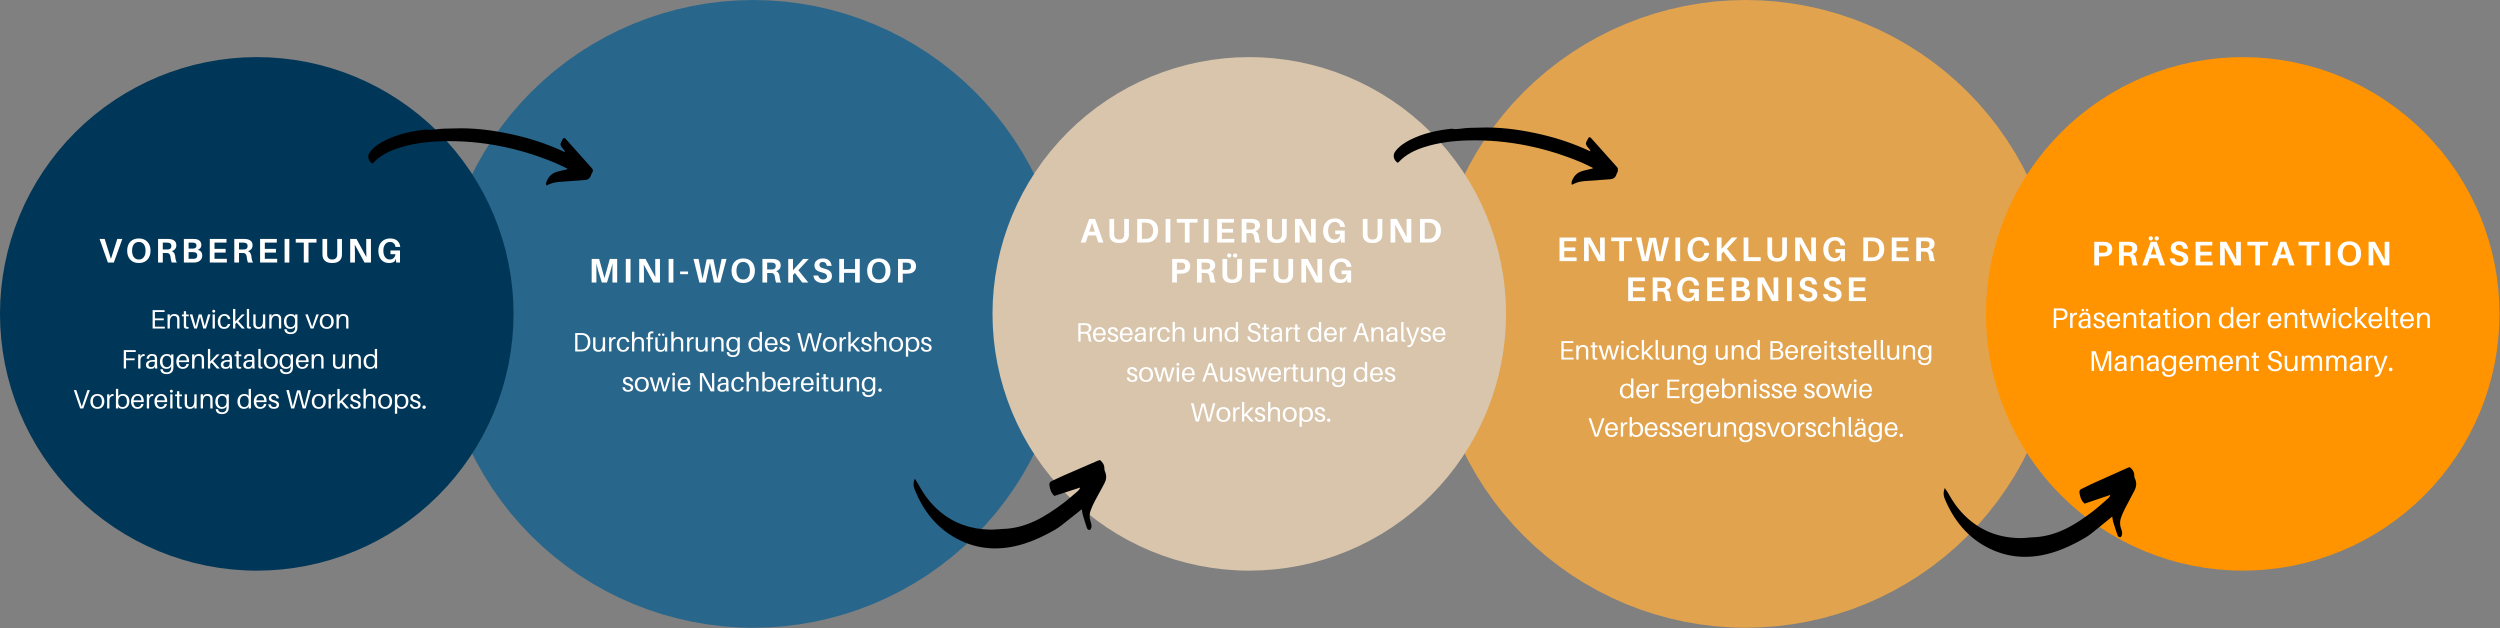 <svg xmlns="http://www.w3.org/2000/svg" xmlns:xlink="http://www.w3.org/1999/xlink" zoomAndPan="magnify" preserveAspectRatio="xMidYMid meet" viewBox="63.53 335.8 1313.19 330" xmlns:v="https://vecta.io/nano"><rect x="63.53" y="335.8" width="1313.19" height="330" fill="#808080" stroke="none"/><style><![CDATA[.B{clip-rule:nonzero}]]></style><defs><clipPath id="A"><path d="M815.625 335.801h330v330h-330zm0 0" class="B"/></clipPath><clipPath id="B"><path d="M294.281 335.801h330v330h-330zm0 0" class="B"/></clipPath><clipPath id="C"><path d="M1106.719 365.801h270v270h-270zm0 0" class="B"/></clipPath><clipPath id="D"><path d="M584.875 365.801h270v270h-270zm0 0" class="B"/></clipPath><clipPath id="E"><path d="M63.531 365.801h270v270h-270zm0 0" class="B"/></clipPath><clipPath id="F"><path d="M256.945 403.176h117.75v30h-117.75zm0 0" class="B"/></clipPath><clipPath id="G"><path d="M795.582 402.758h117.75v30h-117.75zm0 0" class="B"/></clipPath><clipPath id="H"><path d="M543 577h102v47H543zm0 0" class="B"/></clipPath><clipPath id="I"><path d="M542.469 587.438l96.504-25.242 12.527 47.891-96.504 25.238zm0 0" class="B"/></clipPath><clipPath id="J"><path d="M542.469 587.438l96.504-25.242 12.527 47.891-96.504 25.238zm0 0" class="B"/></clipPath><clipPath id="K"><path d="M1084 581h102v48h-102zm0 0" class="B"/></clipPath><clipPath id="L"><path d="M1083.527 592.383l96.188-26.41 13.109 47.734-96.191 26.41zm0 0" class="B"/></clipPath><clipPath id="M"><path d="M1083.527 592.383l96.188-26.41 13.109 47.734-96.191 26.41zm0 0" class="B"/></clipPath><path id="N" d="M136.457 461.052c1.895 0 3.391.586 4.484 1.75 1.102 1.168 1.656 2.734 1.656 4.703 0 1.961-.555 3.527-1.656 4.703-1.094 1.168-2.59 1.75-4.484 1.75s-3.391-.582-4.484-1.75c-1.094-1.176-1.641-2.742-1.641-4.703 0-1.969.539-3.535 1.625-4.703 1.094-1.164 2.594-1.75 4.5-1.75zm-2.609 9.844c.633.813 1.504 1.219 2.609 1.219s1.969-.406 2.594-1.219c.625-.82.938-1.953.938-3.391 0-1.445-.312-2.578-.937-3.391s-1.492-1.219-2.594-1.219c-1.117 0-1.984.406-2.609 1.219s-.937 1.945-.937 3.391.313 2.578.938 3.391zm0 0"/><path id="O" d="M155.555 470.583c.156 1.469.453 2.512.891 3.125h-2.703c-.305-.82-.508-1.742-.609-2.766-.18-1.406-.734-2.145-1.672-2.219l-.984-.016h-1.437v5h-2.484v-12.406h4.531c.688 0 1.289.031 1.813.094.977.117 1.766.445 2.359.984.594.531.891 1.297.891 2.297 0 .781-.219 1.43-.656 1.938-.43.512-1.016.875-1.766 1.094 1.063.406 1.672 1.367 1.828 2.875zm-6.516-3.734h1.719l1-.016c1.188-.102 1.781-.695 1.781-1.781 0-.562-.141-.977-.422-1.25s-.687-.437-1.219-.5a7.59 7.59 0 0 0-1.031-.062h-1.828zm0 0"/><path id="P" d="M167.361 467.021c1.594.406 2.391 1.402 2.391 2.984 0 1.063-.336 1.902-1 2.516-.656.617-1.453.984-2.391 1.109-.418.055-.996.078-1.734.078h-4.516v-12.406h4.453l1.594.063c1 .125 1.77.465 2.313 1.016s.813 1.246.813 2.078c0 1.262-.641 2.117-1.922 2.563zm-4.766-3.781v3.156h1.875c.301 0 .594-.02.875-.062.906-.145 1.359-.66 1.359-1.547 0-.875-.469-1.367-1.406-1.484a6.83 6.83 0 0 0-.906-.062zm2.984 8.484c.457-.031.832-.195 1.125-.5s.438-.703.438-1.203c0-1.039-.531-1.613-1.594-1.719a6.88 6.88 0 0 0-.875-.062h-2.078v3.516h2.156l.828-.031zm0 0"/><path id="Q" d="M182.689 471.755v1.953h-8.969v-12.406h8.781v1.938h-6.297v3.281h5.844v1.953h-5.844v3.281zm0 0"/><path id="R" d="M215.505 473.708h-2.484v-12.406h2.484zm0 0"/><path id="S" d="M243.145 461.302v7.359l-.031 1.453c-.086 1.125-.543 2.047-1.375 2.766s-2.07 1.078-3.703 1.078c-1.648 0-2.887-.359-3.719-1.078s-1.293-1.641-1.375-2.766l-.031-1.453v-7.359h2.469v7.609l.031.891c.063.73.313 1.297.75 1.703s1.063.609 1.875.609c.801 0 1.422-.203 1.859-.609s.688-.973.75-1.703c.02-.176.031-.473.031-.891v-7.609zm0 0"/><path id="T" d="M258.392 473.708h-3.406l-5.094-9.422.078 3.813v5.609h-2.484v-12.406h3.297l5.219 9.594-.094-3.891v-5.703h2.469zm0 0"/><path id="U" d="M268.634 467.38h5v6.328h-2l-.156-2.016-.562 1.266c-.68.668-1.684 1-3.016 1-1.73 0-3.102-.57-4.109-1.719s-1.516-2.695-1.516-4.656c0-2 .57-3.586 1.719-4.766 1.156-1.176 2.617-1.766 4.391-1.766 1.613 0 2.875.391 3.781 1.172.914.781 1.441 1.82 1.578 3.109l.016.172h-2.484l-.031-.172c-.324-1.625-1.289-2.437-2.891-2.437-1.023 0-1.855.414-2.5 1.234-.637.813-.953 1.914-.953 3.297 0 1.5.305 2.656.922 3.469.625.813 1.441 1.219 2.453 1.219.801 0 1.469-.242 2-.734.539-.5.867-1.187.984-2.062h-2.625zm0 0"/><path id="V" d="M150.117 507.384h-5.223v-3.359h4.66v-.977h-4.66v-3.359h5.082v-.98h-6.285v9.656h6.426zm0 0"/><path id="W" d="M157.784 502.919c-.113-1.301-1.023-2.168-2.645-2.168-.758 0-1.301.125-1.934.617l-.461.852v-1.273h-1.203v7.418h1.203v-3.262c0-2.531.98-3.398 2.141-3.398 1.148 0 1.625.641 1.695 1.512l.027 1.063v4.086h1.203v-4.172l-.027-1.273zm0 0"/><path id="X" d="M161.281 501.927h1.387v-.926h-1.387v-1.719h-1.203v1.719h-.992v.926h.992v4.324l.016.922c.07.926.543 1.305 1.469 1.305.336 0 .672-.016 1.02-.07v-.883c-.937.113-1.23-.043-1.285-.754-.016-.199-.016-.324-.016-.574zm0 0"/><path id="Y" d="M174.085 500.946h-1.289l-1.719 6.227-1.652-6.227h-1.496l-1.625 6.27-1.723-6.27h-1.383l2.363 7.418h1.426l1.652-6.242 1.652 6.242h1.426zm0 0"/><path id="Z" d="M175.804 498.512a.76.76 0 1 0 0 1.539.76.76 0 1 0 0-1.539zm.602 9.852v-7.418h-1.203v7.418zm0 0"/><path id="a" d="M181.403 500.751c-1.863 0-3.488 1.414-3.488 3.918 0 2.715 1.43 3.891 3.305 3.891 1.652 0 2.883-.84 3.246-2.559h-1.258c-.254 1.074-.937 1.637-1.918 1.637-1.105 0-2.059-.898-2.059-3.051 0-2.004.98-2.914 2.141-2.914.996 0 1.641.574 1.906 1.766h1.258c-.223-1.625-1.355-2.687-3.133-2.687zm0 0"/><path id="b" d="M190.54 508.364h1.637l-3.5-3.918 3.457-3.5h-1.539l-3.457 3.738v-6.605h-1.203v10.285h1.203v-2.363l.699-.773zm0 0"/><path id="c" d="M194.387 498.079h-1.203v8.199l.012.98c.043.938.563 1.16 1.262 1.16a5.57 5.57 0 0 0 .852-.055v-.867c-.656.07-.879-.086-.91-.559l-.012-.703zm0 0"/><path id="d" d="M202.854 500.946h-1.207v3.262c0 2.531-.922 3.402-2.082 3.402-1.008 0-1.609-.574-1.723-1.414a9.79 9.79 0 0 1-.055-1.023v-4.227h-1.207v4.449c0 .605.016.898.07 1.273.168 1.023 1.066 1.891 2.605 1.891.754 0 1.301-.125 1.93-.586l.461-.867v1.258h1.207zm0 0"/><path id="e" d="M219.756 500.946h-1.203v1.023l-.492-.73c-.375-.305-1.16-.488-1.777-.488-1.914 0-3.625 1.273-3.625 4.016 0 2.172 1.207 3.793 3.375 3.793.754 0 1.539-.238 1.957-.586l.563-.801v.129l-.016.813c-.055 1.426-.852 2.266-2.324 2.266-1.273 0-2-.629-2.098-1.539l-.012-.125h-1.219l.012.137c.156 1.57 1.207 2.449 3.316 2.449 2.145 0 3.457-1.145 3.527-3.316l.016-1.441zm-3.543 6.691c-1.48 0-2.238-1.332-2.238-3.012 0-1.945 1.008-2.953 2.309-2.953 1.066 0 2.27.73 2.27 2.648v.402c0 2.129-1.105 2.914-2.34 2.914zm0 0"/><path id="f" d="M235.162 500.751c-2.52 0-3.684 1.805-3.684 3.906 0 2.082 1.164 3.902 3.684 3.902s3.68-1.82 3.68-3.902c0-2.102-1.16-3.906-3.68-3.906zm0 6.887c-1.5 0-2.367-1.246-2.367-2.98 0-1.75.867-2.984 2.367-2.984s2.363 1.234 2.363 2.984c0 1.734-.867 2.98-2.363 2.98zm0 0"/><path id="g" d="M139.019 521.778c-.348 0-.727.125-1.035.336l-.672.996v-1.164h-1.203v7.418h1.203v-4.227c0-1.691.953-2.434 2.211-2.352v-.91c-.141-.07-.309-.098-.504-.098zm0 0"/><path id="h" d="M144.981 529.364h1.203c-.109-.824-.137-1.328-.137-1.891v-2.785l-.043-.977c-.125-1.219-.867-1.961-2.633-1.961-1.637 0-2.742.91-2.855 2.492h1.262c.082-1.023.586-1.57 1.594-1.57.996 0 1.387.449 1.441 1.137.027.277.027.574.027.895v.195h-.473c-2.914 0-4.172.867-4.172 2.547 0 1.371 1.051 2.113 2.395 2.113.711 0 1.355-.113 1.859-.461l.406-.797zm-1.984-.727c-.91 0-1.484-.395-1.484-1.289 0-1.273 1.285-1.707 3.328-1.555v.758c0 1.344-.727 2.086-1.844 2.086zm0 0"/><path id="i" d="M162.852 525.446c0-2.168-1.137-3.695-3.18-3.695-2.027 0-3.527 1.527-3.527 3.934 0 2.617 1.445 3.875 3.375 3.875 1.523 0 2.938-.797 3.234-2.59h-1.262c-.168 1.066-.953 1.668-1.918 1.668-1.09 0-2.016-.66-2.125-2.617h5.371c.031-.266.031-.461.031-.574zm-3.207-2.773c1.219 0 1.875.883 1.988 2.422h-4.172c.141-1.582 1.008-2.422 2.184-2.422zm0 0"/><path id="j" d="M261.608 519.079h-1.203v3.891l-.492-.73c-.375-.305-1.16-.488-1.777-.488-1.914 0-3.625 1.273-3.625 4.016 0 2.172 1.207 3.793 3.375 3.793.754 0 1.539-.238 1.957-.586l.563-.801v1.191h1.203zm-3.543 9.559c-1.48 0-2.238-1.332-2.238-3.012 0-1.945 1.008-2.953 2.309-2.953 1.066 0 2.27.73 2.27 2.648v.402c0 2.129-1.105 2.914-2.34 2.914zm0 0"/><path id="k" d="M128.141 542.751c-.754 0-1.539.238-1.957.586l-.562.801v-4.059h-1.203v10.285h1.203v-1.023l.492.73c.375.309 1.16.488 1.777.488 1.914 0 3.625-1.273 3.625-4.016 0-2.168-1.207-3.793-3.375-3.793zm-.25 6.887c-1.066 0-2.27-.73-2.27-2.645v-.406c0-2.129 1.105-2.914 2.34-2.914 1.48 0 2.238 1.332 2.238 3.012 0 1.945-1.008 2.953-2.309 2.953zm0 0"/><path id="l" d="M207.309 542.751c-1.527 0-2.562.813-2.562 2.168 0 1.305 1.066 1.848 2.395 2.211 1.246.336 1.75.715 1.75 1.43s-.645 1.078-1.441 1.078c-.855 0-1.539-.379-1.738-1.457h-1.258c.223 1.68 1.387 2.379 2.91 2.379 1.566 0 2.758-.699 2.758-2.098 0-1.262-.812-1.934-2.52-2.379-1.008-.266-1.621-.562-1.621-1.305 0-.641.391-1.105 1.23-1.105.867 0 1.398.52 1.566 1.387h1.258c-.152-1.355-1.062-2.309-2.727-2.309zm0 0"/><path id="m" d="M226.79 540.708h-1.273l-2.145 8.594-2.18-8.453h-1.625l-2.238 8.438-2.031-8.578h-1.371l2.547 9.656h1.598l2.266-8.328 2.184 8.328h1.582zm0 0"/><path id="n" d="M260.704 544.919c-.113-1.301-1.023-2.168-2.645-2.168-.758 0-1.301.125-1.934.617l-.461.852v-4.211h-1.203v10.355h1.203v-3.262c0-2.531.98-3.371 2.141-3.398 1.148-.031 1.625.641 1.695 1.512l.027 1.063v4.086h1.203v-4.172l-.027-1.273zm0 0"/><path id="o" d="M274.682 542.751c-.754 0-1.539.238-1.957.586l-.562.801v-1.191h-1.203v10.16h1.203v-3.766l.492.73c.375.309 1.16.488 1.777.488 1.914 0 3.625-1.273 3.625-4.016 0-2.168-1.207-3.793-3.375-3.793zm-.25 6.887c-1.066 0-2.27-.73-2.27-2.645v-.406c0-2.129 1.105-2.914 2.34-2.914 1.48 0 2.238 1.332 2.238 3.012 0 1.945-1.008 2.953-2.309 2.953zm0 0"/><path id="p" d="M286.309 548.77a.86.86 0 0 0-.895.895c0 .516.375.895.895.895s.895-.379.895-.895-.379-.895-.895-.895zm0 0"/><path id="q" d="M445.156 471.802l-3.297 12.406h-3.297l-2.109-10.328-2.234 10.328h-3.312l-3.109-12.406h2.672l2.094 10.5 2.188-10.328h3.5l2.109 10.359 2.234-10.531zm0 0"/><path id="r" d="M482.882 477.739l5.234 6.469h-3.203l-3.828-5.016-1.031 1.109v3.906h-2.484v-12.406h2.484v5.984l5.359-5.984h2.953zm0 0"/><path id="s" d="M495.772 471.552c1.414 0 2.5.355 3.25 1.063s1.195 1.652 1.344 2.828h-2.547c-.074-.645-.293-1.145-.656-1.5-.355-.363-.852-.547-1.484-.547-.512 0-.93.133-1.25.391-.324.25-.484.617-.484 1.094 0 .523.191.934.578 1.234s1.07.57 2.063.797c1.352.313 2.348.789 2.984 1.422.645.637.969 1.453.969 2.453 0 1.137-.445 2.031-1.328 2.688s-1.969.984-3.25.984c-1.512 0-2.719-.332-3.625-1-.898-.664-1.406-1.641-1.531-2.922h2.547c.125.668.422 1.184.891 1.547.469.355 1.023.531 1.672.531.57 0 1.051-.145 1.438-.437.395-.289.594-.672.594-1.141 0-.52-.187-.941-.562-1.266s-1.016-.594-1.922-.812c-1.387-.332-2.422-.773-3.109-1.328-.68-.562-1.016-1.379-1.016-2.453 0-1.102.426-1.984 1.281-2.641.863-.656 1.914-.984 3.156-.984zm0 0"/><path id="t" d="M541.353 471.896c.988.105 1.789.484 2.406 1.141.625.648.938 1.523.938 2.625 0 1.094-.32 1.969-.953 2.625-.637.648-1.434 1.031-2.391 1.156-.523.063-1.121.094-1.797.094h-1.828v4.672h-2.484v-12.406h4.313c.688 0 1.285.031 1.797.094zm-.75 5.625c.988-.145 1.484-.758 1.484-1.844 0-1.094-.496-1.711-1.484-1.859-.273-.039-.637-.062-1.094-.062h-1.781v3.813h1.781l1.094-.047zm0 0"/><path id="u" d="M639.23 459.474h-4.172l-1.25 3.734h-2.641l4.484-12.406h3.109l4.391 12.406h-2.703zm-2.062-6.547l-1.484 4.578h2.922zm0 0"/><path id="v" d="M666.74 450.864c1.531.188 2.766.781 3.703 1.781.938.992 1.406 2.391 1.406 4.203s-.484 3.273-1.453 4.375c-.961 1.094-2.195 1.73-3.703 1.906-.418.055-.945.078-1.578.078h-4.25v-12.406h4.281l1.594.063zm-.594 10.328c.945-.113 1.695-.547 2.25-1.297.551-.758.828-1.766.828-3.016 0-1.195-.273-2.145-.812-2.844s-1.281-1.102-2.219-1.219c-.375-.051-.82-.078-1.328-.078h-1.516v8.516h1.484l1.313-.062zm0 0"/><path id="w" d="M692.572 452.739h-4.203v10.469h-2.484v-10.469h-4.219v-1.937h10.906zm0 0"/><path id="x" d="M780.297 511.819l1.148 3.414h1.301l-3.332-9.656h-1.625l-3.469 9.656h1.289l1.133-3.414zm-3.219-.98l1.496-4.309 1.398 4.309zm0 0"/><path id="y" d="M1154.031 500c-.375 0-.781.133-1.109.359l-.723 1.066v-1.246h-1.289v7.949h1.289v-4.531c0-1.812 1.023-2.609 2.371-2.52v-.973c-.148-.078-.328-.105-.539-.105zm0 0"/><path id="z" d="M1177.238 503.93c0-2.324-1.215-3.961-3.406-3.961-2.176 0-3.781 1.637-3.781 4.215 0 2.805 1.547 4.156 3.617 4.156 1.633 0 3.148-.855 3.465-2.777h-1.352c-.18 1.141-1.02 1.785-2.055 1.785-1.172 0-2.16-.703-2.281-2.805h5.762c.031-.285.031-.492.031-.613zm-3.437-2.973c1.305 0 2.012.945 2.129 2.598h-4.469c.152-1.695 1.082-2.598 2.34-2.598zm0 0"/><path id="AA" d="M1185.637 502.293c-.121-1.395-1.098-2.324-2.836-2.324-.809 0-1.395.137-2.07.66l-.496.914v-1.363h-1.289v7.949h1.289v-3.496c0-2.715 1.051-3.645 2.297-3.645 1.23 0 1.738.691 1.816 1.621l.027 1.141v4.379h1.289v-4.469l-.027-1.367zm0 0"/><path id="AB" d="M1189.387 501.231h1.484v-.992h-1.484v-1.844h-1.293v1.844h-1.062v.992h1.063v4.633l.016.992c.074.988.586 1.395 1.574 1.395.363 0 .723-.016 1.098-.074v-.945c-1.004.117-1.32-.047-1.379-.812l-.016-.613zm0 0"/><path id="AC" d="M1197.098 508.129h1.289c-.121-.887-.152-1.426-.152-2.023v-2.988l-.043-1.047c-.137-1.305-.93-2.102-2.82-2.102-1.754 0-2.941.977-3.059 2.672h1.348c.09-1.098.629-1.684 1.711-1.684 1.066 0 1.484.48 1.543 1.219.031.297.031.613.031.957v.211h-.508c-3.121 0-4.473.93-4.473 2.73 0 1.469 1.125 2.266 2.566 2.266.766 0 1.453-.121 1.996-.496l.434-.855zm-2.133-.781c-.973 0-1.59-.418-1.59-1.379 0-1.363 1.379-1.828 3.57-1.664v.809c0 1.441-.781 2.234-1.98 2.234zm0 0"/><path id="AD" d="M1205.84 497.57a.81.81 0 1 0 0 1.648.81.81 0 1 0 0-1.648zm.645 10.559v-7.949h-1.289v7.949zm0 0"/><path id="AE" d="M1227.653 524.402c-.18-1.094-.988-1.934-2.414-1.934-.703 0-1.273.137-1.68.465l-.703 1.02c-.301-.871-1.082-1.484-2.297-1.484-.703 0-1.273.137-1.68.465l-.512.898v-1.152h-1.289v7.949h1.289v-3.93c0-2.414.738-3.211 1.742-3.211.898 0 1.469.438 1.59 1.336.043.406.059.84.059 1.543v4.262h1.289v-3.93c0-2.414.738-3.211 1.742-3.211.898 0 1.469.438 1.59 1.336.043.406.059.84.059 1.543v4.262h1.293v-4.859c0-.645-.016-.961-.078-1.367zm0 0"/></defs><g clip-path="url(#A)"><path fill="#e1a34e" d="M1145.367 500.672l-.199 8.09-.598 8.07-.988 8.031-1.383 7.973-1.773 7.895-2.16 7.801-2.539 7.684-2.91 7.551-3.281 7.398-3.637 7.227-3.988 7.043-4.332 6.836-4.656 6.613-4.98 6.383-5.285 6.125-5.582 5.863-5.859 5.578-6.129 5.285-6.379 4.98-6.613 4.66-6.84 4.328-7.039 3.988-7.23 3.637-7.395 3.281-7.551 2.914-7.684 2.535-7.801 2.16-7.895 1.773-7.973 1.383-8.031.992-8.07.594-8.09.199a164.31 164.31 0 0 1-8.09-.199l-8.07-.594-8.031-.992-7.977-1.383-7.895-1.773-7.797-2.16-7.684-2.535-7.551-2.914-7.398-3.281-7.23-3.637-7.039-3.988-6.836-4.328-6.617-4.66-6.379-4.98-6.129-5.285-5.859-5.578-5.582-5.863-5.285-6.125-4.977-6.383-4.66-6.613-4.332-6.836-3.988-7.043-3.637-7.227-3.281-7.398-2.91-7.551-2.539-7.684-2.156-7.801-1.773-7.895-1.387-7.973-.988-8.031-.598-8.07-.195-8.09.195-8.09.598-8.07.988-8.031 1.387-7.973 1.773-7.898 2.156-7.797 2.539-7.684 2.91-7.551 3.281-7.398 3.637-7.227 3.988-7.043 4.332-6.836 4.66-6.617 4.977-6.379 5.285-6.129 5.582-5.859 5.859-5.582 6.129-5.285 6.379-4.977 6.617-4.66 6.836-4.328 7.039-3.988 7.23-3.641 7.398-3.277 7.551-2.914 7.684-2.539 7.797-2.156 7.895-1.773 7.977-1.383 8.031-.992 8.07-.594 8.09-.199 8.09.199 8.07.594 8.031.992 7.973 1.383 7.895 1.773 7.801 2.156 7.684 2.539 7.551 2.914 7.395 3.277 7.23 3.641 7.039 3.988 6.84 4.328 6.613 4.66 6.379 4.977 6.129 5.285 5.859 5.582 5.582 5.859 5.285 6.129 4.98 6.379 4.656 6.617 4.332 6.836 3.988 7.043 3.637 7.227 3.281 7.398 2.91 7.551 2.539 7.684 2.16 7.797 1.773 7.898 1.383 7.973.988 8.031.598 8.07.199 8.09zm0 0"/></g><g clip-path="url(#B)"><path fill="#29668b" d="M624.023 500.672l-.195 8.09-.598 8.07-.988 8.031-1.387 7.973-1.77 7.895-2.16 7.801-2.539 7.684-2.91 7.551-3.281 7.398-3.637 7.227-3.988 7.043-4.332 6.836-4.66 6.613-4.977 6.383-5.285 6.125-5.582 5.863-5.859 5.578-6.129 5.285-6.379 4.98-6.617 4.66-6.836 4.328-7.039 3.988-7.23 3.637-7.398 3.281-7.547 2.914-7.687 2.535-7.797 2.16-7.895 1.773-7.977 1.383-8.031.992-8.07.594-8.09.199a164.43 164.43 0 0 1-8.09-.199l-8.07-.594-8.031-.992-7.973-1.383-7.895-1.773-7.801-2.16-7.684-2.535-7.547-2.914-7.398-3.281-7.23-3.637-7.039-3.988-6.84-4.328-6.613-4.66-6.379-4.98-6.129-5.285-5.859-5.578-5.582-5.863-5.285-6.125-4.98-6.383-4.656-6.613-4.332-6.836-3.988-7.043-3.637-7.227-3.281-7.398-2.91-7.551-2.539-7.684-2.16-7.801-1.773-7.895-1.383-7.973-.988-8.031-.598-8.07-.199-8.09.199-8.09.598-8.07.988-8.031 1.383-7.973 1.773-7.898 2.16-7.797 2.539-7.684 2.91-7.551 3.281-7.398 3.637-7.227 3.988-7.043 4.332-6.836 4.656-6.617 4.98-6.379 5.285-6.129 5.582-5.859 5.859-5.582 6.129-5.285 6.379-4.977 6.613-4.66 6.84-4.328 7.039-3.988 7.23-3.641 7.398-3.277 7.547-2.914 7.684-2.539 7.801-2.156 7.895-1.773 7.973-1.383 8.031-.992 8.07-.594 8.09-.199 8.09.199 8.07.594 8.031.992 7.977 1.383 7.895 1.773 7.797 2.156 7.687 2.539 7.547 2.914 7.398 3.277 7.23 3.641 7.039 3.988 6.836 4.328 6.617 4.66 6.379 4.977 6.129 5.285 5.859 5.582 5.582 5.859 5.285 6.129 4.977 6.379 4.66 6.617 4.332 6.836 3.988 7.043 3.637 7.227 3.281 7.398 2.91 7.551 2.539 7.684 2.16 7.797 1.77 7.898 1.387 7.973.988 8.031.598 8.07.195 8.09zm0 0"/></g><g clip-path="url(#C)"><path fill="#ff9300" d="M1376.461 500.672l-.164 6.617-.488 6.602-.809 6.57-1.133 6.523-1.449 6.457-1.766 6.379-2.078 6.289-2.383 6.176-2.68 6.051-2.977 5.914-3.266 5.758-3.539 5.594-3.812 5.41-4.074 5.219-4.324 5.016-4.562 4.793-4.797 4.566-5.012 4.324-5.219 4.07-5.41 3.813-5.594 3.543-5.762 3.262-5.91 2.977-6.055 2.684-6.176 2.379-6.285 2.078-6.379 1.766-6.461 1.449-6.52 1.133-6.57.813-6.602.484-6.617.164a133.63 133.63 0 0 1-6.621-.164l-6.602-.484-6.57-.812-6.52-1.133-6.461-1.449-6.379-1.766-6.285-2.078-6.176-2.379-6.055-2.684-5.91-2.977-5.762-3.262-5.594-3.543-5.41-3.812-5.219-4.07-5.012-4.324-4.797-4.566-4.562-4.793-4.324-5.016-4.074-5.215-3.812-5.414-3.539-5.594-3.266-5.758-2.977-5.914-2.68-6.051-2.383-6.176-2.078-6.289-1.766-6.379-1.449-6.457-1.133-6.523-.809-6.57-.488-6.602-.16-6.617.16-6.617.488-6.602.809-6.57 1.133-6.523 1.449-6.461 1.766-6.379 2.078-6.285 2.383-6.176 2.68-6.051 2.977-5.914 3.266-5.762 3.539-5.59 3.813-5.414 4.074-5.219 4.324-5.012 4.563-4.793 4.797-4.566 5.012-4.324 5.219-4.074 5.41-3.809 5.594-3.543 5.762-3.262 5.91-2.977 6.055-2.684 6.176-2.383 6.285-2.074 6.379-1.766 6.461-1.453 6.52-1.129 6.57-.812 6.602-.488 6.621-.16 6.617.16 6.602.488 6.57.813 6.52 1.129 6.461 1.453 6.379 1.766 6.285 2.074 6.176 2.383 6.055 2.684 5.91 2.977 5.762 3.262 5.594 3.543 5.41 3.809 5.219 4.074 5.012 4.324 4.797 4.566 4.563 4.793 4.324 5.012 4.074 5.219 3.813 5.414 3.539 5.59 3.266 5.762 2.977 5.914 2.68 6.051 2.383 6.176 2.078 6.285 1.766 6.379 1.449 6.461 1.133 6.523.809 6.57.488 6.602.164 6.617zm0 0"/></g><g clip-path="url(#D)"><path fill="#d8c5ab" d="M854.617 500.672l-.164 6.617-.488 6.602-.809 6.57-1.133 6.523-1.449 6.457-1.766 6.379-2.078 6.289-2.383 6.176-2.68 6.051-2.977 5.914-3.266 5.758-3.539 5.594-3.812 5.41L824 586.23l-4.324 5.016-4.562 4.793-4.793 4.566-5.016 4.324-5.219 4.07-5.41 3.813-5.594 3.543-5.758 3.262-5.914 2.977-6.051 2.684-6.18 2.379-6.285 2.078-6.379 1.766-6.461 1.449-6.52 1.133-6.57.813-6.602.484-6.617.164a133.75 133.75 0 0 1-6.621-.164l-6.602-.484-6.57-.812-6.52-1.133-6.461-1.449-6.379-1.766-6.285-2.078-6.176-2.379-6.055-2.684-5.91-2.977-5.762-3.262-5.594-3.543-5.41-3.812-5.219-4.07-5.012-4.324-4.797-4.566-4.562-4.793-4.324-5.016-4.074-5.215-3.812-5.414-3.539-5.594-3.262-5.758-2.977-5.914-2.684-6.051-2.383-6.176-2.078-6.289-1.766-6.379-1.449-6.457-1.133-6.523-.809-6.57-.488-6.602-.16-6.617.16-6.617.488-6.602.809-6.57 1.133-6.523 1.449-6.461 1.766-6.379 2.078-6.285 2.383-6.176 2.684-6.051 2.977-5.914 3.262-5.762 3.539-5.59 3.813-5.414 4.074-5.219 4.324-5.012 4.563-4.793 4.797-4.566 5.012-4.324 5.219-4.074 5.41-3.809 5.594-3.543 5.762-3.262 5.91-2.977 6.055-2.684 6.176-2.383 6.285-2.074 6.379-1.766 6.461-1.453 6.52-1.129 6.57-.812 6.602-.488 6.621-.16 6.617.16 6.602.488 6.57.813 6.52 1.129 6.461 1.453 6.379 1.766 6.285 2.074 6.18 2.383 6.051 2.684 5.914 2.977 5.758 3.262 5.594 3.543 5.41 3.809 5.219 4.074 5.016 4.324 4.793 4.566 4.563 4.793 4.324 5.012 4.074 5.219 3.813 5.414 3.539 5.59 3.266 5.762 2.977 5.914 2.68 6.051 2.383 6.176 2.078 6.285 1.766 6.379 1.449 6.461 1.133 6.523.809 6.57.488 6.602.164 6.617zm0 0"/></g><g clip-path="url(#E)"><path fill="#003657" d="M333.273 500.672l-.16 6.617-.488 6.602-.809 6.57-1.133 6.523-1.449 6.457-1.766 6.379-2.078 6.289-2.383 6.176-2.684 6.051-2.973 5.914-3.266 5.758-3.539 5.594-3.812 5.41-4.074 5.219-4.324 5.016-4.562 4.793-4.797 4.566-5.012 4.324-5.219 4.07-5.41 3.813-5.594 3.543-5.762 3.262-5.91 2.977-6.055 2.684-6.176 2.379-6.285 2.078-6.379 1.766-6.461 1.449-6.52 1.133-6.57.813-6.602.484-6.621.164a133.59 133.59 0 0 1-6.617-.164l-6.602-.484-6.57-.812-6.52-1.133-6.461-1.449-6.379-1.766-6.285-2.078-6.176-2.379-6.055-2.684-5.91-2.977-5.762-3.262-5.594-3.543-5.41-3.812-5.219-4.07-5.012-4.324-4.797-4.566-4.562-4.793-4.324-5.016-4.074-5.215-3.812-5.414-3.539-5.594-3.266-5.758-2.977-5.914-2.68-6.051-2.383-6.176-2.078-6.289-1.766-6.379-1.449-6.457-1.133-6.523-.809-6.57-.488-6.602-.164-6.617.164-6.617.488-6.602.809-6.57 1.133-6.523 1.449-6.461 1.766-6.379 2.078-6.285 2.383-6.176 2.68-6.051 2.977-5.914 3.266-5.762 3.539-5.59 3.813-5.414 4.074-5.219 4.324-5.012 4.563-4.793 4.797-4.566 5.012-4.324 5.219-4.074 5.41-3.809 5.594-3.543 5.762-3.262 5.91-2.977 6.055-2.684 6.176-2.383 6.285-2.074 6.379-1.766 6.461-1.453 6.52-1.129 6.57-.812 6.602-.488 6.617-.16 6.621.16 6.602.488 6.57.813 6.52 1.129 6.461 1.453 6.379 1.766 6.285 2.074 6.176 2.383 6.055 2.684 5.91 2.977 5.762 3.262 5.594 3.543 5.41 3.809 5.219 4.074 5.012 4.324 4.797 4.566 4.563 4.793 4.324 5.012 4.074 5.219 3.813 5.414 3.539 5.59 3.266 5.762 2.973 5.914 2.684 6.051 2.383 6.176 2.078 6.285 1.766 6.379 1.449 6.461 1.133 6.523.809 6.57.488 6.602.16 6.617zm0 0"/></g><g clip-path="url(#F)"><path d="M361.543 424.352l-5.977-2.824c-18.918-7.891-38.574-12.016-59.145-11.562-7.93.176-15.719 1.09-23.305 3.5-5.07 1.613-9.762 3.863-13.461 7.828-.172.184-.414.301-.602.434-2.23-1.496-2.734-4.09-1.191-6.082 2.039-2.633 4.734-4.469 7.66-5.941 6.898-3.48 14.316-5.102 21.949-5.879 3.047.598 6.016-.402 9.035-.441l9.145-.203c9.883.012 19.586 1.488 29.188 3.734 8.582 2.004 16.867 4.828 24.859 8.539.133.063.289.078.656.184-.34-.937-.93-1.516-1.437-2.098-.914-1.039-1.363-1.996-.453-3.352.441-.652.449-1.602 1.484-1.984.281.227.633.441.898.738l13.34 14.941c1.043 1.18 1.031 1.563.23 2.934-.156.262-.301.539-.379.828-.52 1.816-1.664 2.625-3.523 2.738l-13.676.984c-1.145.094-2.297.34-3.398.668-.973.293-1.887.797-2.902 1.246-.496-1.363.195-2.523.883-3.699 1.184-2.027 3-3.172 5.234-3.719l4.855-1.168c.004-.113.02-.227.031-.344zm0 0"/></g><g clip-path="url(#G)"><path d="M900.18 423.934l-5.977-2.824c-18.918-7.891-38.574-12.016-59.145-11.562-7.93.176-15.719 1.09-23.305 3.5-5.07 1.613-9.762 3.867-13.461 7.828-.172.184-.414.301-.602.434-2.23-1.496-2.734-4.09-1.191-6.078 2.039-2.637 4.734-4.469 7.66-5.945 6.898-3.48 14.316-5.102 21.949-5.879 3.047.598 6.016-.402 9.035-.441l9.145-.203c9.887.016 19.586 1.488 29.188 3.734 8.582 2.004 16.867 4.828 24.859 8.539.133.063.289.082.656.184-.34-.937-.93-1.516-1.437-2.098-.914-1.039-1.363-1.996-.453-3.348.441-.656.449-1.605 1.484-1.988.281.227.633.441.898.742l13.34 14.938c1.043 1.18 1.031 1.563.23 2.934-.156.262-.301.539-.379.828-.52 1.816-1.664 2.625-3.523 2.738l-13.676.984c-1.145.094-2.297.34-3.398.668-.973.293-1.887.801-2.902 1.246-.496-1.363.195-2.523.883-3.695 1.184-2.031 3-3.176 5.234-3.723l4.855-1.168c.004-.113.02-.227.031-.344zm0 0"/></g><g clip-path="url(#H)"><g clip-path="url(#I)"><g clip-path="url(#J)"><path d="M631.785 603.277l-10.426 8.266c-1.172.91-2.387 1.793-3.676 2.523-5.125 2.934-10.422 5.508-16.07 7.301-12.277 3.891-24.344 3.43-35.742-2.742-10.48-5.672-17.418-14.645-21.859-25.594-.852-2.105-.785-3.926.027-5.801.844 1.332 1.633 2.441 2.27 3.629 2.742 5.09 6.199 9.582 10.613 13.367 7.652 6.555 16.586 9.57 26.539 9.77 2.316.047 4.641-.293 6.965-.359 12.234-.387 22.082-6.391 31.469-13.422 2.723-2.039 5.254-4.332 7.855-6.527.484-.41.898-.891 1.133-1.797l-13.504 4.41c-1.777-1.582-2.246-3.465-2.594-5.445-.199-1.164.09-1.887 1.199-2.379 2.121-.941 4.188-2.016 6.313-2.945l17.809-7.711c.371-.164.777-.25 1.215-.383 1.402 1.18 2.344 2.523 2.313 4.438-.012.563.137 1.168.363 1.688.934 2.145.688 4.215-.375 6.207l-4.977 9.188c-.844 1.609-1.609 3.277-2.23 4.977-.703 1.914-.691 3.871-.008 5.855.512 1.473.867 3.035-.293 4.359-1.145.148-1.492-.578-1.727-1.273-.738-2.191-1.434-4.398-2.074-6.625-.266-.859-.324-1.77-.527-2.973zm0 0"/></g></g></g><g clip-path="url(#K)"><g clip-path="url(#L)"><g clip-path="url(#M)"><path d="M1173.027 607.141l-10.324 8.391c-1.16.926-2.363 1.824-3.645 2.57-5.09 2.996-10.355 5.633-15.98 7.496-12.23 4.039-24.301 3.723-35.773-2.312-10.547-5.543-17.594-14.43-22.168-25.324-.879-2.094-.832-3.918-.043-5.801.859 1.32 1.66 2.418 2.316 3.598 2.801 5.059 6.313 9.512 10.773 13.242 7.73 6.461 16.699 9.367 26.656 9.445 2.313.02 4.633-.348 6.957-.445 12.23-.535 22.004-6.656 31.305-13.801 2.695-2.074 5.199-4.398 7.773-6.621.48-.414.887-.902 1.113-1.809l-13.449 4.57c-1.797-1.562-2.293-3.437-2.664-5.414-.211-1.16.07-1.887 1.172-2.391 2.109-.969 4.164-2.07 6.277-3.023l17.715-7.926c.371-.168.773-.262 1.211-.398 1.414 1.16 2.375 2.496 2.367 4.41-.004.563.148 1.168.383 1.684.961 2.129.738 4.203-.301 6.211l-4.863 9.246c-.824 1.617-1.57 3.293-2.172 5.004-.68 1.922-.645 3.879.063 5.855.531 1.465.906 3.023-.238 4.359-1.145.164-1.5-.559-1.742-1.25a154.98 154.98 0 0 1-2.156-6.602c-.273-.852-.348-1.766-.562-2.965zm0 0"/></g></g></g><g fill="#fff"><path d="M123.321 473.708h-3.109l-4.391-12.406h2.688l3.297 10.5 3.344-10.5h2.641zm0 0"/><use xlink:href="#N"/><use xlink:href="#O"/><use xlink:href="#P"/><use xlink:href="#Q"/><use xlink:href="#O" x="40.038"/><use xlink:href="#Q" x="26.428"/><use xlink:href="#R"/><path d="M229.788 463.239h-4.203v10.469H223.1v-10.469h-4.219v-1.937h10.906zm0 0"/><use xlink:href="#S"/><use xlink:href="#T"/><use xlink:href="#U"/><use xlink:href="#V"/><use xlink:href="#W"/><use xlink:href="#X"/><use xlink:href="#Y"/><use xlink:href="#Z"/><use xlink:href="#a"/><use xlink:href="#b"/><use xlink:href="#c"/><use xlink:href="#d"/><use xlink:href="#W" x="53.436"/><use xlink:href="#e"/><path d="M230.977 500.946h-1.273l-2.227 6.535-2.266-6.535h-1.328l2.813 7.418h1.469zm0 0"/><use xlink:href="#f"/><use xlink:href="#W" x="88.752"/><path d="M129.743 520.688h5.082v-.98h-6.285v9.656h1.203v-4.34h4.523v-.977h-4.523zm0 0"/><use xlink:href="#g"/><use xlink:href="#h"/><use xlink:href="#e" x="-65.118" y="21"/><use xlink:href="#i"/><use xlink:href="#W" x="12.902" y="21"/><use xlink:href="#b" x="-13.193" y="21"/><use xlink:href="#h" x="39.318"/><use xlink:href="#X" x="27.636" y="21"/><use xlink:href="#h" x="51.127"/><use xlink:href="#c" x="6.046" y="21"/><use xlink:href="#f" x="-29.355" y="21"/><use xlink:href="#e" x="-2.335" y="21"/><use xlink:href="#i" x="62.783"/><use xlink:href="#W" x="75.684" y="21"/><use xlink:href="#d" x="41.852" y="21"/><use xlink:href="#W" x="95.288" y="21"/><use xlink:href="#j"/><path d="M107.265 550.364l3.469-9.656h-1.285l-2.969 8.746-2.867-8.746h-1.301l3.328 9.656zm0 0"/><use xlink:href="#f" x="-120.493" y="42"/><use xlink:href="#g" x="-16.308" y="21"/><use xlink:href="#k"/><use xlink:href="#i" x="-23.794" y="21"/><use xlink:href="#g" x="4.54" y="21"/><use xlink:href="#i" x="-11.495" y="21"/><use xlink:href="#Z" x="-22.253" y="42"/><use xlink:href="#X" x="-3.56" y="42"/><use xlink:href="#d" x="-36.036" y="42"/><use xlink:href="#W" x="17.4" y="42"/><use xlink:href="#e" x="-36.036" y="42"/><use xlink:href="#j" x="-66.261" y="21"/><use xlink:href="#i" x="40.71" y="21"/><use xlink:href="#l"/><use xlink:href="#m"/><use xlink:href="#f" x="-4.176" y="42"/><use xlink:href="#g" x="100.009" y="21"/><use xlink:href="#b" x="54.802" y="42"/><use xlink:href="#l" x="42.886"/><use xlink:href="#n"/><use xlink:href="#f" x="30.664" y="42"/><use xlink:href="#o"/><use xlink:href="#l" x="74.355"/><use xlink:href="#p"/><path d="M387.711 471.802v12.406h-2.484v-5.734l.031-4.25-1.141 4.234-1.75 5.75h-2.703l-1.781-5.766-1.109-4.203.031 4.234v5.734h-2.484v-12.406h3.922l2.813 10.125 2.797-10.125zm0 0"/><use xlink:href="#R" x="179.224" y="10.5"/><use xlink:href="#T" x="151.807" y="10.5"/><use xlink:href="#R" x="201.733" y="10.5"/><path d="M424.958 479.817h-4.172v-1.406h4.172zm0 0"/><use xlink:href="#q"/><use xlink:href="#N" x="317.46" y="10.5"/><use xlink:href="#O" x="317.46" y="10.5"/><use xlink:href="#r"/><use xlink:href="#s"/><path d="M515.141 471.802v12.406h-2.469v-5.094h-5.812v5.094h-2.484v-12.406h2.484v5.344h5.812v-5.344zm0 0"/><use xlink:href="#N" x="388.689" y="10.5"/><use xlink:href="#t"/><path d="M369.827 510.804c-.488-.055-.715-.055-1.23-.055h-2.941v9.656h2.871l1.23-.055c2.238-.281 3.891-2.043 3.891-4.887 0-2.883-1.582-4.379-3.82-4.66zm-.195 8.551c-.309.059-.672.07-1.176.07h-1.598v-7.695h1.668c.504 0 .867.012 1.176.07 1.637.266 2.629 1.523 2.629 3.664 0 2.281-1.062 3.625-2.699 3.891zm11.741-6.367h-1.207v3.262c0 2.531-.922 3.402-2.082 3.402-1.008 0-1.609-.574-1.723-1.414a9.79 9.79 0 0 1-.055-1.023v-4.227H375.1v4.449c0 .605.016.898.07 1.273.168 1.023 1.066 1.891 2.605 1.891.754 0 1.301-.125 1.93-.586l.461-.867v1.258h1.207zm0 0"/><use xlink:href="#g" x="247.387" y="-8.958"/><use xlink:href="#a" x="209.581" y="12.042"/><use xlink:href="#n" x="141.053" y="-29.958"/><path d="M405.114 511.562c.098-.602.699-.812 1.609-.645v-.992c-.25-.043-.543-.07-.852-.07-1.105 0-1.836.602-1.961 1.68a9.28 9.28 0 0 0-.043.895v.613h-.797v.926h.797v6.438h1.207v-6.437h1.523v-.926h-1.523v-.727a6.76 6.76 0 0 1 .039-.754zm4.756.684a.65.65 0 0 0 .645-.645.65.65 0 0 0-.645-.641.65.65 0 0 0-.641.641.65.65 0 0 0 .641.645zm2.047 0a.65.65 0 0 0 .641-.645.65.65 0 0 0-.641-.641.65.65 0 0 0-.645.641.65.65 0 0 0 .645.645zm2.113.742h-1.207v3.262c0 2.531-.922 3.402-2.082 3.402-1.008 0-1.609-.574-1.723-1.414a9.79 9.79 0 0 1-.055-1.023v-4.227h-1.207v4.449c0 .605.016.898.07 1.273.168 1.023 1.066 1.891 2.605 1.891.754 0 1.301-.125 1.93-.586l.461-.867v1.258h1.207zm0 0"/><use xlink:href="#n" x="161.692" y="-29.958"/><use xlink:href="#g" x="288.342" y="-8.958"/><use xlink:href="#d" x="232.375" y="12.042"/><use xlink:href="#W" x="285.81" y="12.042"/><use xlink:href="#e" x="232.374" y="12.042"/><use xlink:href="#j" x="202.15" y="-8.958"/><use xlink:href="#i" x="309.12" y="-8.958"/><use xlink:href="#l" x="268.411" y="-29.958"/><use xlink:href="#m" x="268.41" y="-29.958"/><use xlink:href="#f" x="264.234" y="12.042"/><use xlink:href="#g" x="368.419" y="-8.958"/><use xlink:href="#b" x="323.212" y="12.042"/><use xlink:href="#l" x="311.297" y="-29.958"/><use xlink:href="#n" x="268.41" y="-29.958"/><use xlink:href="#f" x="299.075" y="12.042"/><use xlink:href="#o" x="268.41" y="-29.958"/><use xlink:href="#l" x="342.765" y="-29.958"/><use xlink:href="#l" x="186.014" y="-8.958"/><use xlink:href="#f" x="165.495" y="33.042"/><path d="M415.656 533.988h-1.289l-1.719 6.227-1.652-6.227H409.5l-1.625 6.27-1.723-6.27h-1.383l2.363 7.418h1.426l1.652-6.242 1.652 6.242h1.426zm0 0"/><use xlink:href="#Z" x="241.571" y="33.042"/><use xlink:href="#i" x="263.341" y="12.042"/><path d="M438.729 541.406l-.027-9.656h-1.176v4.828l.043 3.652-4.551-8.48h-1.848v9.656h1.203v-4.828l-.039-3.652 4.547 8.48zm0 0"/><use xlink:href="#h" x="300.126" y="12.042"/><use xlink:href="#a" x="269.751" y="33.042"/><use xlink:href="#n" x="201.223" y="-8.958"/><use xlink:href="#k" x="339.564" y="-8.958"/><use xlink:href="#i" x="315.77" y="12.042"/><use xlink:href="#g" x="344.104" y="12.042"/><use xlink:href="#i" x="328.069" y="12.042"/><use xlink:href="#Z" x="317.311" y="33.042"/><use xlink:href="#X" x="336.004" y="33.042"/><use xlink:href="#d" x="303.528" y="33.042"/><use xlink:href="#W" x="356.964" y="33.042"/><use xlink:href="#e" x="303.528" y="33.042"/><use xlink:href="#p" x="239.478" y="-8.958"/><use xlink:href="#u"/><use xlink:href="#S" x="413.38" y="-10.5"/><use xlink:href="#v"/><use xlink:href="#R" x="462.784" y="-10.5"/><use xlink:href="#w"/><use xlink:href="#R" x="482.831" y="-10.5"/><path d="M711.869 461.255v1.953H702.9v-12.406h8.781v1.938h-6.297v3.281h5.844v1.953h-5.844v3.281zm0 0"/><use xlink:href="#O" x="569.217" y="-10.5"/><use xlink:href="#S" x="496.261" y="-10.5"/><use xlink:href="#T" x="496.26" y="-10.5"/><use xlink:href="#U" x="496.26" y="-10.5"/><use xlink:href="#S" x="546.474" y="-10.5"/><use xlink:href="#T" x="546.474" y="-10.5"/><use xlink:href="#v" x="148.556"/><use xlink:href="#t" x="144.01"/><use xlink:href="#O" x="545.697" y="10.5"/><path d="M708.433 469.224c.207-.195.473-.297.797-.297s.582.102.781.297c.207.199.313.461.313.781a1.08 1.08 0 0 1-.312.797c-.199.199-.461.297-.781.297a1.1 1.1 0 0 1-.797-.297c-.211-.207-.312-.473-.312-.797s.102-.582.313-.781zm3.109 0c.207-.195.473-.297.797-.297s.582.102.781.297c.207.199.313.461.313.781a1.08 1.08 0 0 1-.312.797c-.199.199-.461.297-.781.297a1.1 1.1 0 0 1-.797-.297c-.211-.207-.312-.473-.312-.797s.102-.582.313-.781zm4.344 2.578v7.359l-.031 1.453c-.086 1.125-.543 2.047-1.375 2.766s-2.07 1.078-3.703 1.078c-1.648 0-2.887-.359-3.719-1.078s-1.293-1.641-1.375-2.766l-.031-1.453v-7.359h2.469v7.609l.031.891c.063.73.313 1.297.75 1.703s1.063.609 1.875.609c.801 0 1.422-.203 1.859-.609s.688-.973.75-1.703a8.95 8.95 0 0 0 .031-.891v-7.609zm6.824 1.937v3.281h5.672v1.953h-5.672v5.234h-2.484v-12.406h8.781v1.938zm0 0"/><use xlink:href="#S" x="499.618" y="10.5"/><use xlink:href="#T" x="499.618" y="10.5"/><use xlink:href="#U" x="499.618" y="10.5"/><path d="M636.303 512.702c-.086-.969-.461-1.848-1.246-2.215.895-.277 1.723-1.004 1.723-2.281 0-1.621-1.008-2.391-2.41-2.574-.434-.055-.77-.055-1.258-.055h-3.164v9.656h1.203v-4.156h1.82l.688.016c.949.066 1.328.727 1.441 1.719.125 1.191.25 1.805.516 2.422h1.332c-.395-.52-.535-1.273-.645-2.531zm-5.152-2.605v-3.539h1.961c.434 0 .699.012.965.055.895.141 1.414.629 1.414 1.707 0 1.094-.656 1.664-1.555 1.75-.266.027-.504.027-.937.027zm0 0"/><use xlink:href="#i" x="481.483" y="-14.131"/><use xlink:href="#l" x="440.774" y="-35.131"/><use xlink:href="#i" x="495.588" y="-14.131"/><use xlink:href="#h" x="519.304" y="-14.131"/><use xlink:href="#g" x="531.352" y="-14.131"/><use xlink:href="#a" x="493.547" y="6.869"/><use xlink:href="#n" x="425.018" y="-35.131"/><use xlink:href="#d" x="494.106" y="6.869"/><use xlink:href="#W" x="547.541" y="6.869"/><use xlink:href="#j" x="452.254" y="-14.131"/><path d="M722.368 505.381c-1.777 0-3.219 1.047-3.219 2.715 0 1.594 1.188 2.281 2.898 2.672 1.691.391 2.363.926 2.363 2.102 0 1.004-.895 1.609-2 1.609-1.262 0-2.141-.715-2.422-1.988H718.7c.211 1.859 1.555 2.938 3.684 2.938 1.859 0 3.316-1.09 3.316-2.785 0-1.637-1.066-2.504-3.191-2.996-1.469-.332-2.07-.781-2.07-1.832 0-1.008.809-1.484 1.832-1.484 1.219 0 1.93.703 2.043 1.918h1.289c-.184-1.652-1.234-2.867-3.234-2.867zm0 0"/><use xlink:href="#X" x="567.355" y="6.868"/><use xlink:href="#h" x="590.846" y="-14.131"/><use xlink:href="#g" x="602.894" y="-14.131"/><use xlink:href="#X" x="583.782" y="6.868"/><path d="M757.503 504.948H756.3v3.891l-.492-.73c-.375-.305-1.16-.488-1.777-.488-1.914 0-3.625 1.273-3.625 4.016 0 2.172 1.207 3.793 3.375 3.793.754 0 1.539-.238 1.957-.586l.563-.801v1.191h1.203zm-3.543 9.559c-1.48 0-2.238-1.332-2.238-3.012 0-1.945 1.008-2.953 2.309-2.953 1.066 0 2.27.73 2.27 2.648v.402c0 2.129-1.105 2.914-2.34 2.914zm0 0"/><use xlink:href="#i" x="602.866" y="-14.131"/><use xlink:href="#g" x="631.2" y="-14.131"/><use xlink:href="#x"/><use xlink:href="#W" x="632.348" y="6.869"/><use xlink:href="#h" x="651.46" y="-14.131"/><use xlink:href="#c" x="606.379" y="6.869"/><path d="M809.132 507.815h-1.312l-2.199 6.523-2.211-6.523h-1.355l2.953 7.797-.102.266c-.375.98-.867 1.301-1.609 1.301-.125 0-.25 0-.434-.016v.98c.184.027.352.027.617.027 1.203 0 2-.742 2.602-2.309zm0 0"/><use xlink:href="#l" x="605.098" y="-35.131"/><use xlink:href="#i" x="659.912" y="-14.131"/><use xlink:href="#l" x="450.892" y="-14.131"/><use xlink:href="#f" x="430.373" y="27.869"/><use xlink:href="#Y" x="506.449" y="27.869"/><use xlink:href="#Z" x="506.449" y="27.869"/><use xlink:href="#i" x="528.219" y="6.869"/><use xlink:href="#x" x="-79.264" y="21"/><use xlink:href="#d" x="507.932" y="27.869"/><use xlink:href="#l" x="507.756" y="-14.131"/><use xlink:href="#Y" x="555.114" y="27.869"/><use xlink:href="#i" x="573.554" y="6.869"/><use xlink:href="#g" x="601.888" y="6.869"/><use xlink:href="#X" x="582.776" y="27.869"/><use xlink:href="#d" x="550.3" y="27.869"/><use xlink:href="#W" x="603.736" y="27.869"/><use xlink:href="#e" x="550.3" y="27.869"/><use xlink:href="#j" x="520.076" y="6.869"/><use xlink:href="#i" x="627.046" y="6.869"/><use xlink:href="#l" x="586.337" y="-14.131"/><path d="M701.964 547.577h-1.273l-2.145 8.594-2.18-8.453h-1.625l-2.238 8.438-2.031-8.578H689.1l2.547 9.656h1.598l2.266-8.328 2.184 8.328h1.582zm0 0"/><use xlink:href="#f" x="470.997" y="48.869"/><use xlink:href="#g" x="575.183" y="27.869"/><use xlink:href="#b" x="529.975" y="48.869"/><use xlink:href="#l" x="518.06" y="6.869"/><use xlink:href="#n" x="475.174" y="6.869"/><use xlink:href="#f" x="505.838" y="48.869"/><use xlink:href="#o" x="475.173" y="6.869"/><use xlink:href="#l" x="549.529" y="6.869"/><use xlink:href="#p" x="475.174" y="6.869"/><use xlink:href="#Q" x="708.991" y="-0.75"/><use xlink:href="#T" x="648.097" y="-0.75"/><use xlink:href="#w" x="228.191" y="9.75"/><use xlink:href="#q" x="495.121" y="-11.25"/><use xlink:href="#R" x="730.563" y="-0.75"/><path d="M955.961 460.302c1.625 0 2.891.391 3.797 1.172s1.426 1.82 1.563 3.109l.016.172h-2.484l-.031-.172c-.324-1.625-1.289-2.437-2.891-2.437-1.012 0-1.824.406-2.437 1.219-.605.813-.906 1.918-.906 3.313 0 1.5.301 2.656.906 3.469.613.813 1.414 1.219 2.406 1.219.781 0 1.41-.223 1.891-.672.488-.445.816-1.066.984-1.859l.031-.172h2.469l-.016.172c-.137 1.344-.695 2.414-1.672 3.203-.969.781-2.234 1.172-3.797 1.172-1.75 0-3.164-.57-4.234-1.719-1.062-1.156-1.594-2.707-1.594-4.656 0-2 .563-3.586 1.688-4.766s2.563-1.766 4.313-1.766zm0 0"/><use xlink:href="#r" x="487.769" y="-11.25"/><path d="M988.385 470.896v2.063h-8.969v-12.406h2.484v10.344zm0 0"/><use xlink:href="#S" x="759.005" y="-0.75"/><use xlink:href="#T" x="759.005" y="-0.75"/><use xlink:href="#U" x="759.005" y="-0.75"/><use xlink:href="#v" x="381.421" y="9.75"/><use xlink:href="#Q" x="883.506" y="-0.75"/><use xlink:href="#O" x="923.543" y="-0.75"/><use xlink:href="#Q" x="745.061" y="20.25"/><use xlink:href="#O" x="785.099" y="20.25"/><use xlink:href="#U" x="682.262" y="20.25"/><use xlink:href="#Q" x="786.537" y="20.25"/><use xlink:href="#P" x="813.018" y="20.25"/><use xlink:href="#T" x="739.253" y="20.25"/><use xlink:href="#R" x="789.179" y="20.25"/><use xlink:href="#s" x="517.601" y="9.75"/><use xlink:href="#s" x="530.33" y="9.75"/><use xlink:href="#Q" x="860.985" y="20.25"/><use xlink:href="#V" x="739.987" y="16.286"/><use xlink:href="#W" x="739.986" y="16.286"/><use xlink:href="#X" x="739.987" y="16.286"/><use xlink:href="#Y" x="739.987" y="16.286"/><use xlink:href="#Z" x="739.987" y="16.286"/><use xlink:href="#a" x="739.987" y="16.286"/><use xlink:href="#b" x="739.987" y="16.286"/><use xlink:href="#c" x="739.987" y="16.286"/><use xlink:href="#d" x="739.987" y="16.286"/><use xlink:href="#W" x="793.422" y="16.286"/><use xlink:href="#e" x="739.987" y="16.286"/><use xlink:href="#d" x="768.195" y="16.286"/><use xlink:href="#W" x="821.631" y="16.286"/><use xlink:href="#j" x="726.343" y="-4.714"/><path d="M998.304 519.513c.992-.336 1.637-.949 1.637-2.113 0-1.371-.852-2.141-2.379-2.352-.461-.055-.797-.055-1.258-.055h-2.844v9.656h3.109c.445 0 .754 0 1.23-.07 1.273-.195 2.492-1.008 2.492-2.77 0-1.332-.715-2.004-1.988-2.297zm-3.641-3.539h1.738l.77.027c.867.098 1.48.547 1.48 1.496 0 .855-.363 1.441-1.355 1.598a5.4 5.4 0 0 1-.77.055h-1.863zm2.758 7.668l-.672.027h-2.086v-3.539h2.004c.223 0 .445.012.77.055.922.125 1.566.559 1.566 1.75 0 1.051-.656 1.625-1.582 1.707zm0 0"/><use xlink:href="#i" x="845.109" y="-4.714"/><use xlink:href="#g" x="873.443" y="-4.714"/><use xlink:href="#i" x="857.408" y="-4.714"/><use xlink:href="#Z" x="846.649" y="16.286"/><use xlink:href="#X" x="865.343" y="16.286"/><use xlink:href="#l" x="824.408" y="-25.714"/><use xlink:href="#X" x="876.145" y="16.286"/><use xlink:href="#i" x="883.601" y="-4.714"/><use xlink:href="#c" x="854.807" y="16.286"/><use xlink:href="#c" x="858.263" y="16.286"/><use xlink:href="#d" x="858.263" y="16.286"/><use xlink:href="#W" x="911.698" y="16.286"/><use xlink:href="#e" x="858.263" y="16.286"/><use xlink:href="#j" x="659.899" y="15.536"/><use xlink:href="#i" x="766.869" y="15.536"/><use xlink:href="#g" x="795.204" y="15.536"/><use xlink:href="#V" x="795.624" y="36.536"/><use xlink:href="#g" x="811.057" y="15.536"/><use xlink:href="#e" x="738.508" y="36.536"/><use xlink:href="#i" x="803.626" y="15.536"/><path d="M971.793 537.287c-.754 0-1.539.238-1.957.586l-.562.801v-4.059h-1.203V544.9h1.203v-1.023l.492.73c.375.309 1.16.488 1.777.488 1.914 0 3.625-1.273 3.625-4.016 0-2.168-1.207-3.793-3.375-3.793zm-.25 6.887c-1.066 0-2.27-.73-2.27-2.645v-.406c0-2.129 1.105-2.914 2.34-2.914 1.48 0 2.238 1.332 2.238 3.012 0 1.945-1.008 2.953-2.309 2.953zm0 0"/><use xlink:href="#W" x="825.077" y="36.536"/><use xlink:href="#Z" x="809.715" y="36.536"/><use xlink:href="#l" x="783.094" y="-5.464"/><use xlink:href="#l" x="789.516" y="-5.464"/><use xlink:href="#i" x="844.33" y="15.536"/><use xlink:href="#l" x="806.643" y="-5.464"/><use xlink:href="#f" x="786.123" y="36.536"/><use xlink:href="#Y" x="862.2" y="36.536"/><use xlink:href="#Z" x="862.199" y="36.536"/><use xlink:href="#i" x="883.97" y="15.536"/><path d="M902.904 565.15l3.469-9.656h-1.285l-2.969 8.746-2.867-8.746h-1.301l3.328 9.656zm0 0"/><use xlink:href="#i" x="750.479" y="35.786"/><use xlink:href="#g" x="778.813" y="35.786"/><use xlink:href="#k" x="795.122" y="14.786"/><use xlink:href="#i" x="771.327" y="35.786"/><use xlink:href="#l" x="730.618" y="14.786"/><use xlink:href="#l" x="737.04" y="14.786"/><use xlink:href="#i" x="791.853" y="35.786"/><use xlink:href="#g" x="820.188" y="35.786"/><use xlink:href="#d" x="764.221" y="56.786"/><use xlink:href="#W" x="817.656" y="56.786"/><use xlink:href="#e" x="764.22" y="56.786"/><use xlink:href="#l" x="780.948" y="14.786"/><path d="M998.597 557.732h-1.273l-2.227 6.535-2.266-6.535h-1.328l2.813 7.418h1.469zm0 0"/><use xlink:href="#f" x="767.62" y="56.786"/><use xlink:href="#g" x="871.805" y="35.786"/><use xlink:href="#l" x="807.379" y="14.786"/><use xlink:href="#a" x="840.422" y="56.786"/><use xlink:href="#n" x="771.894" y="14.786"/><use xlink:href="#c" x="841.415" y="56.786"/><path d="M1039.746 556.99a.65.65 0 0 0 .645-.645.65.65 0 0 0-.645-.641c-.348 0-.645.293-.645.641s.297.645.645.645zm2.043 0a.65.65 0 0 0 .645-.645.65.65 0 0 0-.645-.641.65.65 0 0 0-.641.641.65.65 0 0 0 .641.645zm.574 8.16h1.203c-.109-.824-.137-1.328-.137-1.891v-2.785l-.043-.977c-.125-1.219-.867-1.961-2.633-1.961-1.637 0-2.742.91-2.855 2.492h1.262c.082-1.023.586-1.57 1.594-1.57.996 0 1.387.449 1.441 1.137.027.277.027.574.027.895v.195h-.473c-2.914 0-4.172.867-4.172 2.547 0 1.371 1.051 2.113 2.395 2.113.711 0 1.355-.113 1.859-.461l.406-.797zm-1.984-.727c-.91 0-1.484-.395-1.484-1.289 0-1.273 1.285-1.707 3.328-1.555v.758c0 1.344-.727 2.086-1.844 2.086zm0 0"/><use xlink:href="#e" x="832.264" y="56.786"/><use xlink:href="#i" x="897.383" y="35.786"/><use xlink:href="#p" x="775.896" y="14.786"/><use xlink:href="#t" x="628.342" y="-9"/><use xlink:href="#O" x="1030.03" y="1.5"/><path d="M1194.077 461.802c-.199.199-.461.297-.781.297a1.1 1.1 0 0 1-.797-.297c-.211-.207-.312-.473-.312-.797s.102-.582.313-.781.473-.297.797-.297.582.102.781.297c.207.199.313.461.313.781a1.08 1.08 0 0 1-.312.797zm3.109 0c-.199.199-.461.297-.781.297a1.1 1.1 0 0 1-.797-.297c-.211-.207-.312-.473-.312-.797s.102-.582.313-.781.473-.297.797-.297.582.102.781.297c.207.199.313.461.313.781a1.08 1.08 0 0 1-.312.797zm-.312 9.672h-4.172l-1.25 3.734h-2.641l4.484-12.406h3.109l4.391 12.406h-2.703zm-2.062-6.547l-1.484 4.578h2.922zm0 0"/><use xlink:href="#s" x="712.444" y="-9"/><use xlink:href="#Q" x="1043.1" y="1.5"/><use xlink:href="#T" x="982.207" y="1.5"/><use xlink:href="#w" x="562.301" y="12"/><use xlink:href="#u" x="625.656" y="12"/><use xlink:href="#w" x="589.25" y="12"/><use xlink:href="#R" x="1072.08" y="1.5"/><use xlink:href="#N" x="1161.145" y="1.5"/><use xlink:href="#T" x="1060.214" y="1.5"/><path d="M1146.89 497.84c-.465-.062-.824-.062-1.348-.062h-3.211v10.352h1.289v-4.23h1.922l1.348-.059c1.5-.195 2.688-1.246 2.688-3s-1.035-2.789-2.687-3zm-.074 4.902c-.285.063-.687.078-1.156.078h-2.039v-3.961h2.039c.469 0 .871.016 1.156.074.734.164 1.379.707 1.379 1.906s-.645 1.738-1.379 1.902zm0 0"/><use xlink:href="#y"/><path d="M1157.614 499.383c.375 0 .691-.312.691-.687a.7.7 0 0 0-.691-.691c-.375 0-.687.316-.687.691s.313.688.688.688zm2.191 0c.375 0 .691-.312.691-.687a.7.7 0 0 0-.691-.691.7.7 0 0 0-.691.691.7.7 0 0 0 .691.688zm.617 8.746h1.289c-.121-.887-.152-1.426-.152-2.023v-2.988l-.043-1.047c-.137-1.305-.93-2.102-2.82-2.102-1.754 0-2.941.977-3.059 2.672h1.348c.09-1.098.629-1.684 1.711-1.684 1.066 0 1.484.48 1.543 1.219.031.297.031.613.031.957v.211h-.508c-3.121 0-4.473.93-4.473 2.73 0 1.469 1.125 2.266 2.566 2.266.766 0 1.453-.121 1.996-.496l.434-.855zm-2.133-.781c-.973 0-1.59-.418-1.59-1.379 0-1.363 1.379-1.828 3.57-1.664v.809c0 1.441-.781 2.234-1.98 2.234zm7.849-7.379c-1.637 0-2.746.871-2.746 2.324 0 1.395 1.141 1.98 2.563 2.371 1.336.359 1.875.766 1.875 1.531s-.687 1.152-1.543 1.152c-.914 0-1.648-.402-1.859-1.559h-1.352c.242 1.801 1.484 2.551 3.121 2.551 1.68 0 2.953-.75 2.953-2.25 0-1.352-.867-2.07-2.699-2.551-1.078-.285-1.738-.602-1.738-1.395 0-.691.418-1.187 1.32-1.187.93 0 1.5.559 1.68 1.488h1.348c-.164-1.457-1.141-2.477-2.922-2.477zm0 0"/><use xlink:href="#z"/><use xlink:href="#AA"/><use xlink:href="#AB"/><use xlink:href="#AC"/><use xlink:href="#AB" x="12.66"/><use xlink:href="#AD"/><path d="M1212.051 499.969c-2.699 0-3.945 1.934-3.945 4.184 0 2.238 1.246 4.188 3.945 4.188s3.945-1.949 3.945-4.187c0-2.25-1.246-4.184-3.945-4.184zm0 7.379c-1.605 0-2.535-1.332-2.535-3.195 0-1.875.93-3.195 2.535-3.195s2.535 1.32 2.535 3.195c0 1.863-.93 3.195-2.535 3.195zm0 0"/><use xlink:href="#AA" x="38.61"/><path d="M1236.636 497.106h-1.289v4.168l-.527-.781c-.402-.328-1.242-.523-1.902-.523-2.055 0-3.887 1.363-3.887 4.305 0 2.324 1.289 4.066 3.617 4.066.809 0 1.648-.258 2.098-.633l.602-.852v1.273h1.289zm-3.793 10.242c-1.59 0-2.402-1.422-2.402-3.223 0-2.086 1.082-3.168 2.477-3.168 1.141 0 2.43.781 2.43 2.836v.438c0 2.277-1.187 3.117-2.504 3.117zm0 0"/><use xlink:href="#z" x="68.205"/><use xlink:href="#y" x="96.24"/><use xlink:href="#z" x="84.63"/><use xlink:href="#AA" x="84.63"/><use xlink:href="#AB" x="84.63"/><path d="M1287.74 500.18h-1.379l-1.844 6.676-1.77-6.676h-1.605l-1.742 6.719-1.844-6.719h-1.484l2.535 7.949h1.527l1.773-6.691 1.77 6.691h1.527zm0 0"/><use xlink:href="#AD" x="83.745"/><path d="M1295.585 499.969c-1.992 0-3.734 1.516-3.734 4.199 0 2.91 1.531 4.172 3.539 4.172 1.773 0 3.09-.902 3.48-2.746h-1.348c-.27 1.156-1.008 1.754-2.055 1.754-1.187 0-2.207-.957-2.207-3.27 0-2.145 1.051-3.121 2.297-3.121 1.063 0 1.754.617 2.039 1.891h1.352c-.242-1.738-1.457-2.879-3.363-2.879zm9.798 8.16h1.754l-3.75-4.199 3.703-3.75h-1.648l-3.707 4.004v-7.078h-1.289v11.023h1.289v-2.535l.75-.824zm0 0"/><use xlink:href="#z" x="137.565"/><path d="M1317.741 497.106h-1.289v8.789l.016 1.051c.043 1.004.598 1.242 1.348 1.242a5.83 5.83 0 0 0 .914-.059v-.93c-.703.074-.941-.09-.973-.602l-.016-.75zm0 0"/><use xlink:href="#AB" x="132.375"/><use xlink:href="#z" x="154.2"/><use xlink:href="#AA" x="154.2"/><path d="M1172.514 520.277h-2.086l-3.043 9.258-3.062-9.258h-2.129v10.352h1.289v-5.324l-.027-3.824 1.227 3.777 1.863 5.371h1.617l1.832-5.34 1.258-3.84-.027 3.855v5.324h1.289zm0 0"/><use xlink:href="#AC" x="-17.742" y="22.5"/><use xlink:href="#AA" x="3.813" y="22.5"/><use xlink:href="#AC" x="-0.882" y="22.5"/><path d="M1206.564 522.68h-1.289v1.094l-.527-.781c-.402-.328-1.242-.523-1.902-.523-2.055 0-3.887 1.363-3.887 4.305 0 2.324 1.289 4.066 3.617 4.066.809 0 1.648-.258 2.098-.633l.602-.852v.133l-.016.871c-.059 1.531-.914 2.43-2.488 2.43-1.367 0-2.148-.676-2.25-1.648l-.016-.137h-1.305l.012.148c.168 1.68 1.293 2.625 3.559 2.625 2.293 0 3.703-1.227 3.777-3.555l.016-1.543zm-3.793 7.168c-1.59 0-2.402-1.422-2.402-3.223 0-2.086 1.082-3.168 2.477-3.168 1.141 0 2.43.781 2.43 2.836v.438c0 2.277-1.187 3.117-2.504 3.117zm0 0"/><use xlink:href="#z" x="38.133" y="22.5"/><use xlink:href="#AE"/><use xlink:href="#z" x="59.193" y="22.5"/><use xlink:href="#AA" x="59.193" y="22.5"/><use xlink:href="#AB" x="59.193" y="22.5"/><path d="M1258.57 520.07c-1.906 0-3.449 1.125-3.449 2.91 0 1.707 1.273 2.445 3.102 2.863 1.816.422 2.535.988 2.535 2.25 0 1.082-.957 1.727-2.145 1.727-1.348 0-2.293-.766-2.594-2.133h-1.379c.223 1.996 1.664 3.152 3.945 3.152 1.992 0 3.555-1.172 3.555-2.984 0-1.758-1.141-2.687-3.422-3.211-1.574-.359-2.219-.84-2.219-1.965 0-1.082.871-1.59 1.965-1.59 1.305 0 2.07.75 2.191 2.055h1.379c-.195-1.77-1.32-3.074-3.465-3.074zm11.775 2.61h-1.289v3.496c0 2.715-.992 3.645-2.238 3.645-1.078 0-1.723-.617-1.844-1.516a11.4 11.4 0 0 1-.059-1.098v-4.527h-1.293v4.77c0 .645.016.961.078 1.363.18 1.098 1.137 2.027 2.789 2.027.809 0 1.395-.137 2.07-.633l.496-.93v1.352h1.289zm0 0"/><use xlink:href="#AE" x="55.545"/><use xlink:href="#AE" x="68.37"/><use xlink:href="#AC" x="105.738" y="22.5"/><use xlink:href="#y" x="155.328" y="22.5"/><path d="M1317.684 522.68h-1.41l-2.355 6.988-2.371-6.988h-1.453l3.164 8.355-.105.285c-.402 1.047-.93 1.395-1.723 1.395-.137 0-.273 0-.465-.016v1.051c.191.027.375.027.66.027 1.289 0 2.145-.793 2.789-2.473zm1.606 6.238a.961.961 0 1 0 0 1.922.961.961 0 1 0 0-1.922zm0 0"/></g></svg>